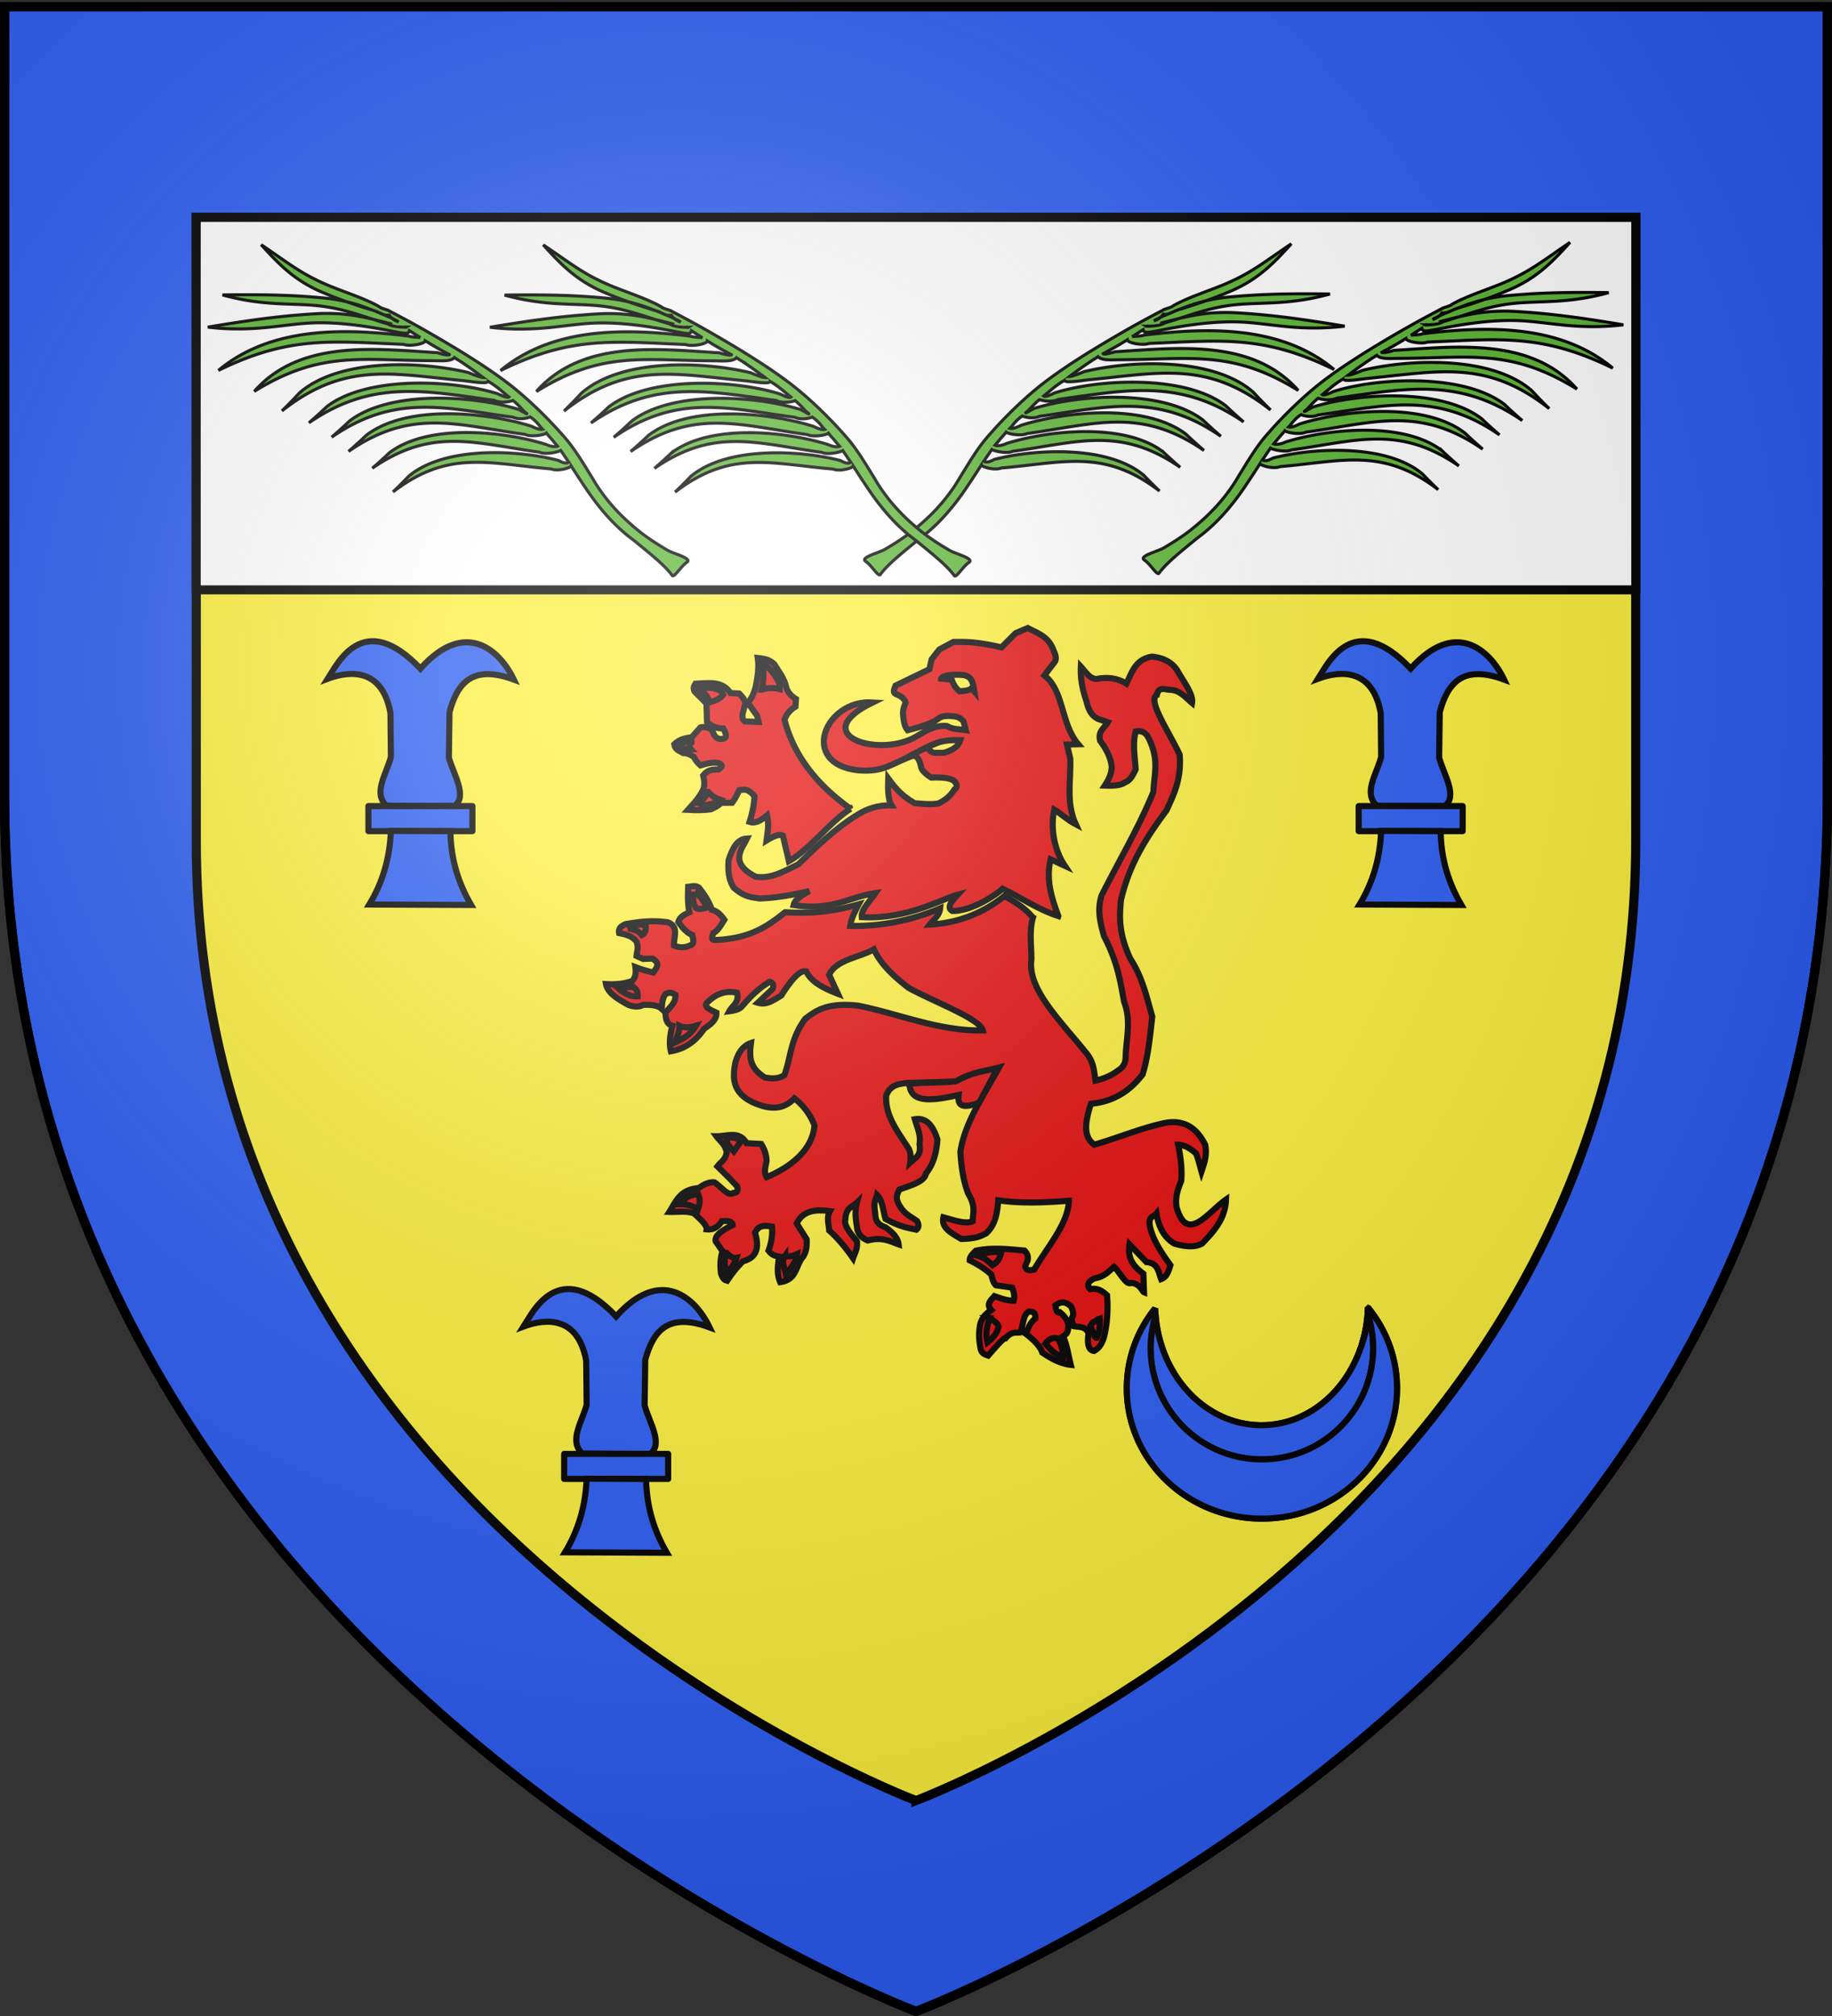 <svg xmlns="http://www.w3.org/2000/svg" xmlns:xlink="http://www.w3.org/1999/xlink" width="600" height="660" version="1.0"><rect width="100%" height="100%" fill="#333333" stroke="none"/><defs><linearGradient id="a"><stop offset="0" style="stop-color:white;stop-opacity:.314"/><stop offset=".19" style="stop-color:white;stop-opacity:.251"/><stop offset=".6" style="stop-color:#6b6b6b;stop-opacity:.125"/><stop offset="1" style="stop-color:black;stop-opacity:.125"/></linearGradient><linearGradient id="d"><stop offset="0" style="stop-color:#fff;stop-opacity:.314"/><stop offset=".19" style="stop-color:#fff;stop-opacity:.251"/><stop offset=".6" style="stop-color:#6b6b6b;stop-opacity:.125"/><stop offset="1" style="stop-color:#000;stop-opacity:.125"/></linearGradient><linearGradient id="b"><stop offset="0" style="stop-color:#000;stop-opacity:1"/><stop offset="1" style="stop-color:#000;stop-opacity:0"/></linearGradient><linearGradient id="c"><stop offset="0" style="stop-color:#000;stop-opacity:1"/><stop offset="1" style="stop-color:#000;stop-opacity:0"/></linearGradient><radialGradient xlink:href="#a" id="e" cx="221.445" cy="226.331" r="300" fx="221.445" fy="226.331" gradientTransform="matrix(1.353 0 0 1.349 -77.63 -85.747)" gradientUnits="userSpaceOnUse"/></defs><g style="display:inline"><path d="M300 658.5s298.5-112.32 298.5-397.772V2.176H1.5v258.552C1.5 546.18 300 658.5 300 658.5z" style="fill:#2b5df2;fill-opacity:1;fill-rule:evenodd;stroke:#000;stroke-width:3;stroke-linecap:butt;stroke-linejoin:miter;stroke-miterlimit:4;stroke-opacity:1;stroke-dasharray:none"/><path d="M300 589.48s235.718-88.697 235.718-314.111V71.197H64.282V275.37C64.282 500.783 300 589.479 300 589.479z" style="fill:#fcef3c;fill-opacity:1;fill-rule:evenodd;stroke:#000;stroke-width:3;stroke-linecap:butt;stroke-linejoin:miter;stroke-miterlimit:4;stroke-opacity:1;stroke-dasharray:none"/><path d="M64.259 71.165v121.947H535.74V71.165H64.26z" style="fill:#fff;fill-opacity:1;fill-rule:evenodd;stroke:#000;stroke-width:2.955;stroke-linecap:butt;stroke-linejoin:miter;stroke-miterlimit:4;stroke-opacity:1;stroke-dasharray:none"/><g style="fill:#2b5df2;stroke:#000;stroke-width:4.653;stroke-miterlimit:4;stroke-dasharray:none;display:inline"><path d="m143.419 207.511 51.692.335c10.301-7.421-.516-23.785-4.167-36.93l.475-34.646c5.9-21.877 17.349-36.507 49.007-24.751-11.087-23.164-37.45-46.09-71.16-8.362-43.811-46.23-63.805-2.706-70.49 7.693 10.422-3.91 40.703-12.505 47.664 26.088l.336 33.447c-3.353 12.9-13.881 27.48-3.357 37.126z" style="fill:#2b5df2;fill-opacity:1;fill-rule:evenodd;stroke:#000;stroke-width:4.653;stroke-linecap:butt;stroke-linejoin:miter;stroke-miterlimit:4;stroke-opacity:1;stroke-dasharray:none;stroke-dashoffset:0;marker:none;visibility:visible;display:inline;overflow:visible" transform="matrix(.43 0 0 .43 64.906 174.535)"/><path d="M129.657 207.824h79.217v19.065h-79.217z" style="fill:#2b5df2;fill-opacity:1;stroke:#000;stroke-width:4.653;stroke-linecap:butt;stroke-linejoin:round;stroke-miterlimit:4;stroke-opacity:1;stroke-dasharray:none" transform="matrix(.43 0 0 .43 64.906 174.535)"/><path d="m146.776 226.715 45.314.196c.328 22.17 6.518 40.25 15.777 56.19l-77.539-.334c9.822-16.247 15.575-34.454 16.448-56.052z" style="fill:#2b5df2;fill-opacity:1;fill-rule:evenodd;stroke:#000;stroke-width:4.653;stroke-linecap:butt;stroke-linejoin:miter;stroke-miterlimit:4;stroke-opacity:1;stroke-dasharray:none;stroke-dashoffset:0;marker:none;visibility:visible;display:inline;overflow:visible" transform="matrix(.43 0 0 .43 64.906 174.535)"/></g><g style="fill:#2b5df2;stroke:#000;stroke-width:4.653;stroke-miterlimit:4;stroke-dasharray:none;display:inline"><path d="m143.419 207.511 51.692.335c10.301-7.421-.516-23.785-4.167-36.93l.475-34.646c5.9-21.877 17.349-36.507 49.007-24.751-11.087-23.164-37.45-46.09-71.16-8.362-43.811-46.23-63.805-2.706-70.49 7.693 10.422-3.91 40.703-12.505 47.664 26.088l.336 33.447c-3.353 12.9-13.881 27.48-3.357 37.126z" style="fill:#2b5df2;fill-opacity:1;fill-rule:evenodd;stroke:#000;stroke-width:4.653;stroke-linecap:butt;stroke-linejoin:miter;stroke-miterlimit:4;stroke-opacity:1;stroke-dasharray:none;stroke-dashoffset:0;marker:none;visibility:visible;display:inline;overflow:visible" transform="matrix(.43 0 0 .43 389.227 174.535)"/><path d="M129.657 207.824h79.217v19.065h-79.217z" style="fill:#2b5df2;fill-opacity:1;stroke:#000;stroke-width:4.653;stroke-linecap:butt;stroke-linejoin:round;stroke-miterlimit:4;stroke-opacity:1;stroke-dasharray:none" transform="matrix(.43 0 0 .43 389.227 174.535)"/><path d="m146.776 226.715 45.314.196c.328 22.17 6.518 40.25 15.777 56.19l-77.539-.334c9.822-16.247 15.575-34.454 16.448-56.052z" style="fill:#2b5df2;fill-opacity:1;fill-rule:evenodd;stroke:#000;stroke-width:4.653;stroke-linecap:butt;stroke-linejoin:miter;stroke-miterlimit:4;stroke-opacity:1;stroke-dasharray:none;stroke-dashoffset:0;marker:none;visibility:visible;display:inline;overflow:visible" transform="matrix(.43 0 0 .43 389.227 174.535)"/></g><g style="fill:#2b5df2;stroke:#000;stroke-width:4.653;stroke-miterlimit:4;stroke-dasharray:none;display:inline"><path d="m143.419 207.511 51.692.335c10.301-7.421-.516-23.785-4.167-36.93l.475-34.646c5.9-21.877 17.349-36.507 49.007-24.751-11.087-23.164-37.45-46.09-71.16-8.362-43.811-46.23-63.805-2.706-70.49 7.693 10.422-3.91 40.703-12.505 47.664 26.088l.336 33.447c-3.353 12.9-13.881 27.48-3.357 37.126z" style="fill:#2b5df2;fill-opacity:1;fill-rule:evenodd;stroke:#000;stroke-width:4.653;stroke-linecap:butt;stroke-linejoin:miter;stroke-miterlimit:4;stroke-opacity:1;stroke-dasharray:none;stroke-dashoffset:0;marker:none;visibility:visible;display:inline;overflow:visible" transform="matrix(.43 0 0 .43 129.017 386.614)"/><path d="M129.657 207.824h79.217v19.065h-79.217z" style="fill:#2b5df2;fill-opacity:1;stroke:#000;stroke-width:4.653;stroke-linecap:butt;stroke-linejoin:round;stroke-miterlimit:4;stroke-opacity:1;stroke-dasharray:none" transform="matrix(.43 0 0 .43 129.017 386.614)"/><path d="m146.776 226.715 45.314.196c.328 22.17 6.518 40.25 15.777 56.19l-77.539-.334c9.822-16.247 15.575-34.454 16.448-56.052z" style="fill:#2b5df2;fill-opacity:1;fill-rule:evenodd;stroke:#000;stroke-width:4.653;stroke-linecap:butt;stroke-linejoin:miter;stroke-miterlimit:4;stroke-opacity:1;stroke-dasharray:none;stroke-dashoffset:0;marker:none;visibility:visible;display:inline;overflow:visible" transform="matrix(.43 0 0 .43 129.017 386.614)"/></g><path d="M346.616 299.904c-2.16-5.838-4.135-11.816-2.525-18.596l4.65 2.146c-3.489-5.239-4.752-12.237-3.472-18.43 1.426.774 4.292 3.404 7.047 4.841-3.267-7.152-1.54-14.304-1.788-21.456l-1.073-4.649 3.681-.104c-5.793-6.81-4.609-17.548-11.085-22.53l3.47-4.543c.759-1.43-.218-2.861-.714-4.292-1.751-4.127-5.217-5.077-8.225-6.69l-3.934 1.684-4.649 4.649c-8.394-1.946-11.916-1.804-15.734-1.788l-4.649 2.503-2.503 3.218-.715 3.219-11.086 5.364c-.415 1.132-1.164 2.374.358 2.86 1.238.558 2.43 1.177 2.965 2.67-.68 1.494-1.089 2.988-.82 4.483.179 1.61.339 3.226 1.446 4.605 12.679-3.195 8.466-4.537 13.305-4.695 2.766.115 3.773.351 5.007 1.788l.73 2.846c-2.061-.316-4.122-.1-6.184-1.326-3.832-.33-6.755 1.454-9.655 3.219-12.115 7.582-36.776-.173-14.646-10.944-15.615-1.057-24.273 20.118-4.704 22.232 8.83.655 10.518-2.221 18.105-4.867 2.221.56 2.286 3.747 2.675 4.448.474.855 1.865 2.066 3.07 2.78 4.06-.16 7.294.219 8.016 1.727.697 1.123.28 1.69-.357 2.146-1.245 2.05-3.025 3.566-5.281 4.605-2.608.453-5.216.103-7.824-.083-4.62-2.7-6.642-5.399-8.626-8.098-.13 3.13-.085 6.97 1.094 8.792-4.116-.076-7.917.955-11.36 3.24-6.751 4.072-13.406 10.455-19.206 16.114-4.459 2.102-8.78 4.825-13.88 4.038-9.108-4.56-4.324-9.46-2.862-12.516-3.345.184-4.718 3.164-6.057 7.026-.216 3.268-.15 6.089 1.64 9.023 3.723 3.332 6.188 3.147 8.582 3.597 5.783-.262 11.108-1.21 16.219-2.481-3.647 2.088-4.83 3.203-5.155 4.627 12.852 1.997 17.885-2.613 26.82-3.934-1.861 2.682-4.797 5.516-4.5 7.89 15.039.819 26.665-6.17 31.447-7.384-1.966 2.13-3.786 4.224-1.788 5.364 6.514.137 14.734-5.626 16.493-7.278 5.446 2.533 11.144 6.62 18.237 8.94z" style="fill:#e20909;fill-opacity:1;fill-rule:evenodd;stroke:#000;stroke-width:2;stroke-linecap:butt;stroke-linejoin:miter;stroke-miterlimit:4;stroke-opacity:1;stroke-dasharray:none"/><path d="M314.515 242.345c-3.14-.107-6.46-.127-10.996 2.325.806.74 1.661 1.907 2.682 1.788h2.95c3.346-.982 4.874-2.417 5.364-4.113z" style="fill:#fcef3c;fill-opacity:1;fill-rule:evenodd;stroke:#000;stroke-width:2;stroke-linecap:butt;stroke-linejoin:miter;stroke-miterlimit:4;stroke-opacity:1;stroke-dasharray:none"/><path d="M278.576 264.785c-11.086-7.892-18.65-17.44-21.635-29.145.597-1.791 1.788-3.215 3.577-4.291l.178-2.503c-1.464-.92-2.701-2.067-3.218-3.934-.61-2.854-2.436-5.1-3.934-7.51-1.973-1.84-3.858-1.762-5.364-1.966.432 2.92-.034 5.84-.536 8.761-.54 2.44-1.428 4.414-2.682 5.9l3.04 4.292.446 1.966-4.47-.178c-.936-.608-.777-1.49-.804-2.325l.894-3.397c-.006-1.457-1.041-2.4-1.967-3.397l-2.86-.179c-2.814-4.183-7.266-3.177-11.444-3.04-.332.622-.924.983-.358 2.504l3.934 3.933.179 6.08c1.232 1.178 2.716 2.147 5.364 2.145 1.628 2.905.68 3.577-1.252 3.397-1.821-.33-1.938-2.025-2.682-3.218-1.911-.755-2.844-.726-3.576-.537l-2.86 3.219c-2.499.304-4.177.828-5.722 2.324.279 1.834 1.784 2.135 2.95 2.861 1.31-.026 2.412.572 3.487 1.252.443 1.03 1.237 1.973 2.145 2.771 2.103-.66 4.093-1.093 5.722-.805 1.535.489 1.74 1.181.179 2.146-3.214-.117-4.122.92-5.007 1.967.477 1.907.477 3.457 0 4.649-1.669 3.244-3.337 4.713-5.006 6.615 2.604.143 5.142.153 7.51-.179 1.198-.581 2.427-1.104 3.397-2.145h3.576c.774-1.058 1.55-2.342 2.324-4.113 1.413-.174 2.679-.829 5.006 1.967-.145 2.932-.75 5.71-1.609 8.404 2.21.648 3.98-.69 5.722-2.146.71 3.264.17 5.385-.179 8.225 2.622-1.61 4.41-2.146 5.364-1.61l1.967 8.405c7.082-4.058 13.127-12.64 20.204-17.165z" style="fill:#e20909;fill-opacity:1;fill-rule:evenodd;stroke:#000;stroke-width:2;stroke-linecap:butt;stroke-linejoin:miter;stroke-miterlimit:4;stroke-opacity:1;stroke-dasharray:none"/><path d="M249.432 225.806a9.972 9.972 0 0 1 5.9-.179v-1.698c-1.343-2.947-3.156-5.19-5.453-6.705.175 2.942.312 5.874-.447 8.582zM236.826 227.415c-1.302 1.623-2.846 2.04-4.38 2.504-.62-1.702-1.734-3.157-3.308-4.381 1.354-.308 2.737-.573 4.56-.179 1.146.374 2.43.337 3.128 2.056zM226.456 242.792c-.556.934-.808 1.807-.179 2.503-1.162.034-2.324.188-3.486-1.162.631-1.184 2.093-1.331 3.665-1.34zM231.91 259.242a8.7 8.7 0 0 0 3.754 2.503c-1.093.744-2.163 1.556-3.486 1.61-1.052.411-2.288.087-3.576-.448 1.715-.915 2.525-2.283 3.307-3.665zM338.309 300.42c-2.542-3.082-5.872-5.178-9.356-7.08-7.227 5.857-15.833 8.918-24.47 9.34 1.181-1.517 3.165-2.856 3.423-5.295-8.656 3.617-18.414 5.935-29.452 5.742.312-2.36 1.537-4.72 2.782-7.08-6.178 1.674-12.548 3.264-24.096 2.603-5.572 4.36-11.173 8.7-23.263 9.103-1.07-.266-.556-1.324-.253-2.276 1.527-.803 2.53-2.654 3.599-4.373-1.044-1.42-2.14-2.787-4.12-3.272-.749-2.414-2.256-4.829-4.194-7.243-1.294-.803-2.23-.396-3.525-.268-.07 2.776-.218 5.552.401 8.329-1.697.834-3.092 1.409-3.614 3.182 1.19 1.678 2.426 3.322 4.551 4.299.25 1.17.712 2.425-.178 3.139-1.939 1-3.878 1.158-5.816.253-.13-2.72 1.783-6.163-2.023-7.586-4.654-.645-8.97-.274-13.149.506-.917.02-1.57.571-2.258 1.049-.575.662-.66 1.323-.523 1.985 2.125.445 4.241.907 5.667 2.75.773 1.97.188 2.995.028 4.731l2.178.989 3-.126c2.746 1.517 1.453 3.035.252 4.552-2.53-.59-4.225-1.18-5.815-1.77.35 2.342-.177 3.632-1.012 4.551-2.866 1.003-5.731 1.197-8.597 1.012.581 3.052 3.96 4.938 7.333 6.827 2.13.794 3.625.633 4.804 0 2.807-.138 4.93.212 6.069 1.264.236-1.601.14-3.203 1.264-4.804 1.378-.761 2.383-.405 3.287.253.142 2.645-1.879 4.055-3.287 5.816.075 1.946.325 3.76 2.276 4.298-.796 2.99-1.136 5.83-.506 8.345 4.771-.788 8.246-3.45 10.873-7.333 1.96-1.431 4.156-2.73 4.046-5.31-1.894-.867-3.937-1.706-3.287-3.035 3.108-3.25 6.441-4.273 10.025-3.481.882 3.172-1.498 4.17-2.529 6.069 1.785-.22 3.3-.644 4.136-1.576 2.736-3.195 5.655-6.083 9.103-8.092 1.017.306 1.424 1.017 1.011 2.276l-4.878 4.595c2.956.903 5.15-.926 7.644-2.335 3.372-5.352 6.252-8.533 8.197-7.928 1.592 3.448 5.706 5.538 10.367 7.333l-2.871-6.217c2.284-4.952 9.745-5.59 14.666-8.344 2.212 4.933 6.571 8.89 11.379 12.643 8.616 4.694 23.267 10.059 24.275 13.907-14.21.288-27.152-5.34-40.711-8.091-11.033-1.28-14.69 2.3-17.448 4.298-4.859 6.584-4.59 12.313-6.827 18.46-2.107 1.282-4.214 1.122-6.322.758-5.352-3.206-5.139-7.142-4.61-11.29-3.517 1.132-5.762 5.453-5.563 11.38.32 3.992 2.718 6.386 6.128 8.002 4.945 2.238 9.657 2.895 13.654-1.265 3.022 2.357 5.221 5.302 6.575 8.85-.83 10.479-12.574 15.638-15.678 16.942-1.053-1.77-.28-3.54 0-5.31-.066-2.116-.753-3.922-1.77-5.563l-4.804-.253c-2.38-4.208-6.392-2.21-9.862-2.275 1.208 1.658 3.007 2.814 3.361 5.325-.43 2.487-1.97 3.123-3.034 4.551 3.506 3.399 5.31 5.266 6.442 6.529.596 2.265-.615 2-1.385 2.217-1.555 1.16-4.045-2.356-6.068-3.54-1.696-.129-3.392.602-5.088 1.903-6.25.407-7.478 4.443-9.652 7.795 2.939.092 5.9-.44 8.165.55 2.15 1.96 4.23 3.9 4.046 5.161 2.157.223 3.78-.754 4.983-2.677 2.702-.27 3.445.35 3.54 1.265-3.374 1.675-5.971 3.398-5.563 5.31l2.276 3.287c-.874 2.444-.814 4.889-.506 7.333.84 2.252 1.41 2.074 2.023 2.276 2.738-4.036 3.653-4.73 5.057-6.322 4.735-1.165 5.499-4.621 4.046-9.356 1.227-2.712 3.408-2.327 5.563-2.023.206 2.618-.158 5.236-1.144 7.854 1.182 1.534 1.806 1.602 3.463 1.947-.414 2.967-.848 5.656.373 8.39 5.218-.708 5.055-5.002 7.08-7.839 1.552-1.643 1.694-4.306 1.576-6.188l-3.256-5.175c1.885-4.025 5.9-4.773 10.873-4.046-1.199 2.107-.346 4.215-.253 6.322 2.738 2.406 5.339 5.505 7.839 9.103.58-1.736 1.561-3.17 1.264-5.563-2.241-2.686-4.356-5.33-3.793-7.08.17-4.042 2.317-4.132 3.793-5.563-.72 2.613-.46 5.225 0 7.838.115 2.11 1.28 3.635 3.54 4.552 4.72-1.263 7.208.262 10.115 1.264-.245-2.118-1.914-3.92-4.299-5.563-4.006-1.409-3.076-3.743-3.54-5.816-.317-2.931.436-3.364.758-4.804 1.89 1.844 1.954 5.147 2.782 7.839 4.849 2.657 7.325 2.941 10.114 3.54.834-.678.85-1.628.253-2.782-1.925-1.423-4.073-2.292-5.563-4.804-1.88-2.834-.894-4.105-.253-5.563 4.04-1.43 8.31-2.642 8.672-5.22 2.539-3.125 3.488-7.004 3.793-11.127-1.377-4.306-3.423-7.335-7.407-6.663.76 2.697 2.08 5.394 1.517 8.091.706 3.913-1.496 4.626-3.034 6.069.212-1.612.228-3.176-.506-4.552-3.587-5.562-7.858-10.972-7.333-17.447 1.42-3.54 4.266-3.756 7.08-4.046l15.915-.447c4.992-2.942 9.356-3.372 13.907-4.551-5.001 9.068-11.198 17.988-12.627 27.503.28 5.226 1.056 9.858 2.528 13.654 2.665 4.474 1.482 6.383 1.517 9.103-2.35 1.113-6.131-.35-9.608-1.264-.818 3.495 2.726 5.194 5.815 7.08 5.128-.104 6.412-.976 8.092-1.77 3.12-2.738 3.745-6.724 4.046-10.873 7.839 1.11 15.32.7 23.158.148-.291 7.502-6.98 15.003-11.378 22.505-1.553.382-2.797.351-2.93-1.16l.759-1.77c.33-1.362-.153-2.4-1.012-3.287-5.182-.415-10.277-1.133-15.915.046-1.104 1.056-2.092 2.111-2.023 3.167 3.146 1.542 5.346 3.084 7.065 4.626.341 1.426.708 2.815 1.517 3.54l5.31.758c.584 1.433.873 2.866.506 4.299-2.27-.017-4.28-.812-6.322-1.517-1.17 1.389-2.812 2.705-1.011 4.551-2.364 1.581-3.056 2.953-3.54 4.299-.706 3.12-.477 5.68 0 8.092.226 1.768 1.37 2.158 2.529 2.528 2.829-3.274 5.34-6.072 5.815-5.816 1.965-2.224 3.276-1.506 4.805-1.77.803-2.473.91-6.062 2.781-6.827.993.122 2.173-.131 2.023 2.276-2.053 1.686-2.32 3.371-3.034 5.057 2.76 2.133 4.692 4.174 5.31 6.069 3.484 2.444 6.587 3.746 9.356 4.046-.815-3.11-1.079-6.035-2.529-9.356 1.99-1.09 1.56-2.481 1.77-3.793-.374-1.19-.776-2.39-2.781-4.046-1.154.376-1.283-1.043-1.517-2.276 2.465-1.787 3.753-.748 5.057.253.658 1.147.813 2.125.758 3.034-.822 1.18-.329 2.36.253 3.54 1.748.32 3.726-.05 4.805 2.276-.492 3.345-.118 5.565 1.77 5.816 1.588-.779 2.652-2.343 3.287-4.551 1.077-4.305 1.364-8.874 1.011-13.655-1.494-1.394-3.126-2.513-5.563-2.023-1.227-1.428-.591-2.589 1.518-3.54 3.307-.579 4.587-2.316 6.321-3.793 1.602 1.35 3.918 6.152 5.52 5.297 3.033.126 3.65 2.772 4.298 3.035l-.21-6.056c-2.974-2.201-5.348-4.815-4.55-9.609l5.562 5.816c3.838.306 3.884 3.238 4.805 5.563 1.754-.625 2.453-2.518 3.034-4.552-2.786-3.876-5.43-7.792-6.574-12.137-.98-3.991 1.055-3.627 2.023-4.804.714 4.756 2.717 7.966 5.815 9.861 3.439 1.01 6.614 1.363 9.103 0 3.95-4.052 7.636-8.253 7.84-14.413-5.887 4.106-12.733 14.58-16.184 2.529-.537-3.164.411-5.903 1.517-8.598.327-3.828-.15-7.818-1.011-11.884 2.238.028 4.046 1.347 5.815 2.781.797 1.811 1.247 3.97 1.83 5.995.904-2.71 1.917-5.373 1.205-8.776-2.784-5.614-7.044-8.375-13.402-7.08-8.104 1.777-14.69 4.685-22.906 7.065-3.878-2.74-2.855-7.84-1.116-13.387 7.95-.766 13.029-4.57 16.942-9.609 1.757-5.666 2.363-11.853 3.167-18.949-1.853-6.327-3.106-12.653-7.213-18.98-3.943-8.566-3.518-13.913-3.034-19.217 2.885-12.313 8.75-21.008 14.919-29.332 2.388-5.187 4.92-10.241 4.298-18.206-3.14-6.916-10.725-17.878-7.496-19.486.602-2.835 2.469-1.88 4.21-1.755 3.312.043 5.135 2.47 7.332 4.299.477-2.878-2.653-6.752-4.909-10.769-1.858-2.736-4.714-4.048-8.24-4.403-5.461.94-6.514 5.186-8.344 8.85-2.556-1.55-5.642-2.344-9.862-1.517-2.213-.118-3.51-2.374-5.057-4.046-.186 3.838.528 7.526 1.77 11.126.613 2.432 1.33 4.806 4.046 6.069l3.034 1.011c-1.092 1.857-3.368 2.925-2.528 6.069 1.962 2.666 3.49 5.457 3.793 8.597-.151 2.63-1.19 4.374-2.276 6.069 2.525.08 4.986.08 6.574-1.011 1.989-.786 2.701-2.593 3.54-4.3-.25-4.13-1.07-8.26 0-12.39 2.236-.446 3.488.584 4.299 2.276 3.573 7.26 1.663 11.939 1.517 17.448-4.557 11.294-11.282 22.589-16.942 33.883-1.604 4.777-.43 9.091.759 13.402 4.438 8.448 5.363 14.89 6.574 21.493 2.403 6.171.684 11.998.506 17.954.034 2.143-.894 3.6-2.529 4.551-2.076 1.586-4.54 2.655-7.333 3.287-.504-3.118-.514-6.237-3.287-9.356-8.233-10.277-19.145-20.741-17.7-30.343-.016-4.613-.773-9.473.506-13.655z" style="fill:#e20909;fill-opacity:1;fill-rule:evenodd;stroke:#000;stroke-width:2;stroke-linecap:butt;stroke-linejoin:miter;stroke-miterlimit:4;stroke-opacity:1;stroke-dasharray:none"/><path d="M227.429 292.075c-.619 1.728-.56 3.456.505 5.184 1.44.736 2.407.057 3.54-.126-.844-1.938-1.87-3.786-4.045-5.058zM205.682 303.96c1.94-1.044 3.878-1.837 5.816-.885.043 1.243.016 2.452-1.264 3.034-1.302-1.577-2.919-1.895-4.552-2.15zM202.395 323.43c1.776 1.55 3.674 2.895 6.448 2.782.011-1.054.109-2.108-1.517-3.161l-4.93.38zM222.498 335.82c.052 2.07-.828 3.674-1.39 5.437 2.663-1.165 5.163-2.604 6.826-5.437-1.812.523-3.624.813-5.436 0zM238.049 372.612c-.379 1.66 1.025 2.964 2.276 4.298l2.275-3.16c-1.023-1.203-2.517-1.62-4.551-1.138zM228.693 390.944c-2.382.146-4.487 1.12-6.195 3.287 2.49-.032 4.589.456 6.068 1.77.513-1.568.938-3.158.127-5.057zM237.922 410.162c-.942 2.233-.491 4.467-.126 6.7 1.337-1.387 2.73-2.69 3.414-5.057-1.096.224-2.192-.524-3.288-1.643zM257.14 411.047c.686.452 1.886.39 3.92-.506-.36 2.623-1.986 4.613-3.667 6.575-.363-2.023-1.728-4.046-.253-6.07zM327.941 410.035c-3.041-.52-5.459.209-7.838 1.012 3.096 1.053 3.742 2.107 4.93 3.16 2.076-1.169 2.475-2.674 2.908-4.172zM324.148 431.529c-1.05 2.814-1.393 5.487-.758 7.965 1.784-1.447 3.224-3.066 3.666-5.184-.166-.927-1.404-1.854-2.908-2.781zM342.354 439.873c1.108-1.525 2.518-2.141 4.3-1.644.884 2.15 1.63 4.253 1.516 6.07-2.358-.637-4.122-2.46-5.816-4.426zM357.147 434.057l.793-1.128c.45.002 1.415-1.023 2.241-1.274.134 2.421-.134 4.574-1.011 6.322-.675.243-1.349-2.319-2.023-3.92z" style="fill:#e20909;fill-opacity:1;fill-rule:evenodd;stroke:#000;stroke-width:2;stroke-linecap:butt;stroke-linejoin:miter;stroke-miterlimit:4;stroke-opacity:1;stroke-dasharray:none"/><path d="M308.218 222.159c.874-1.727 8.029-1.267 7.965-1.012 2.108.691 2.267 2.162 2.655 3.54l.253 1.644-.885-1.011c-.759.716-1.796.735-2.781.885l-1.138.126c-1.396-1.014-2.083-2.434-2.655-3.92-1.497.006-2.355-.148-3.414-.252z" style="fill:#fcef3c;fill-opacity:1;fill-rule:evenodd;stroke:#000;stroke-width:2;stroke-linecap:butt;stroke-linejoin:miter;stroke-miterlimit:4;stroke-opacity:1;stroke-dasharray:none"/><path d="M297.887 354.81c.085 7.048 9.069 5.196 16.092 3.666-.52 3.616 1.325 4.55 6.705 2.503l6.08-11.354c-4.094 1.087-7.82 1.087-13.68 4.381-5.064.581-9.902.246-15.197.805z" style="fill:#e20909;fill-opacity:1;fill-rule:evenodd;stroke:#000;stroke-width:2;stroke-linecap:butt;stroke-linejoin:miter;stroke-miterlimit:4;stroke-opacity:1;stroke-dasharray:none"/><path d="M296.125 248.506c3.593-1.957 7.187-3.913 10.884-5.305" style="fill:none;stroke:#000;stroke-width:2;stroke-linecap:butt;stroke-linejoin:miter;stroke-opacity:1"/><g style="fill:#fcef3c;fill-opacity:1;stroke-width:3.322;stroke-miterlimit:4;stroke-dasharray:none;opacity:1"><path d="M149.519 52.07c.233-.62.502-1.214.719-1.844.238-.691.407-1.422.625-2.125a71.186 71.186 0 0 1-1.344 3.97z" style="opacity:.9;fill:#fcef3c;fill-opacity:1;fill-rule:evenodd;stroke:#000;stroke-width:3.322;stroke-linejoin:bevel;stroke-miterlimit:4;stroke-opacity:1;stroke-dasharray:none" transform="matrix(.602 0 0 .602 355.324 410.76)"/><path d="M38.456 32.976c-.83 2.7-1.522 5.468-1.968 8.313a60.956 60.956 0 0 0-.75 9.469c0 2.089.105 4.152.312 6.187.207 2.035.503 4.03.906 6 .404 1.97.91 3.917 1.5 5.813a60.056 60.056 0 0 0 2.032 5.562 60.18 60.18 0 0 0 2.562 5.281 60.678 60.678 0 0 0 3.031 5 60.883 60.883 0 0 0 3.5 4.657 61.104 61.104 0 0 0 3.907 4.312 61.104 61.104 0 0 0 4.312 3.906 60.884 60.884 0 0 0 4.656 3.5 60.678 60.678 0 0 0 5 3.032 60.18 60.18 0 0 0 5.282 2.562 60.056 60.056 0 0 0 5.562 2.031 60.317 60.317 0 0 0 5.813 1.5c1.97.404 3.965.7 6 .907 2.035.207 4.098.312 6.187.312 2.09 0 4.153-.105 6.188-.312a60.153 60.153 0 0 0 6-.907c1.97-.403 3.917-.91 5.812-1.5a60.041 60.041 0 0 0 5.563-2.03 60.165 60.165 0 0 0 5.28-2.563 60.664 60.664 0 0 0 5-3.032 60.876 60.876 0 0 0 4.657-3.5 61.1 61.1 0 0 0 4.313-3.906 60.512 60.512 0 0 0 7.375-8.969 60.7 60.7 0 0 0 3.03-5 60.207 60.207 0 0 0 2.563-5.28 60.097 60.097 0 0 0 2.032-5.563 60.363 60.363 0 0 0 1.5-5.813c.403-1.97.7-3.965.906-6 .207-2.035.312-4.098.312-6.187 0-3.227-.265-6.38-.75-9.47a60.033 60.033 0 0 0-2.125-9.03 73.034 73.034 0 0 1-2 12.188c-.258 1.02-.606 2-.906 3-.063.218-.122.437-.187.655-.218.703-.387 1.434-.625 2.125-.217.63-.486 1.224-.72 1.844a69.925 69.925 0 0 1-1.437 3.563c-.018.043-.044.082-.062.125-9.411 21.863-29.11 36.968-51.969 36.968-30.171 0-54.898-26.268-57.594-59.75z" style="opacity:.9;fill:#fcef3c;fill-opacity:1;fill-rule:evenodd;stroke:#000;stroke-width:3.322;stroke-linejoin:bevel;stroke-miterlimit:4;stroke-opacity:1;stroke-dasharray:none" transform="matrix(.602 0 0 .602 355.324 410.76)"/><path d="M153.925 28.664a73.614 73.614 0 0 1-2.875 18.781c.3-.999.648-1.98.906-3a73.034 73.034 0 0 0 2-12.187 60.033 60.033 0 0 1 2.125 9.03c.485 3.09.75 6.243.75 9.47 0 2.089-.105 4.152-.312 6.187a60.22 60.22 0 0 1-.906 6 60.363 60.363 0 0 1-1.5 5.813 60.097 60.097 0 0 1-2.032 5.562 60.207 60.207 0 0 1-2.562 5.281 60.7 60.7 0 0 1-3.031 5 60.512 60.512 0 0 1-7.375 8.97 61.1 61.1 0 0 1-4.313 3.905 60.876 60.876 0 0 1-4.656 3.5 60.664 60.664 0 0 1-5 3.032 60.165 60.165 0 0 1-5.281 2.562 60.041 60.041 0 0 1-5.563 2.031 60.303 60.303 0 0 1-5.812 1.5c-1.97.404-3.966.7-6 .907a61.142 61.142 0 0 1-6.188.312c-2.09 0-4.152-.105-6.187-.312a60.162 60.162 0 0 1-6-.907 60.317 60.317 0 0 1-5.813-1.5 60.056 60.056 0 0 1-5.562-2.03 60.18 60.18 0 0 1-5.282-2.563 60.678 60.678 0 0 1-5-3.032 60.884 60.884 0 0 1-4.656-3.5 61.104 61.104 0 0 1-4.312-3.906 61.104 61.104 0 0 1-3.907-4.312 60.883 60.883 0 0 1-3.5-4.657 60.678 60.678 0 0 1-3.03-5 60.18 60.18 0 0 1-2.563-5.28 60.056 60.056 0 0 1-2.032-5.563 60.317 60.317 0 0 1-1.5-5.813c-.403-1.97-.699-3.965-.906-6a61.145 61.145 0 0 1-.312-6.187c0-3.227.265-6.38.75-9.47.446-2.844 1.138-5.612 1.968-8.312-.1-1.246-.243-2.484-.28-3.75-9.662 12.001-15.407 27.08-15.407 43.438 0 39.138 32.944 70.875 73.531 70.875 40.588 0 73.5-31.737 73.5-70.875 0-16.618-5.934-31.908-15.875-44z" style="opacity:.9;fill:#fcef3c;fill-opacity:1;fill-rule:evenodd;stroke:#000;stroke-width:3.322;stroke-linejoin:bevel;stroke-miterlimit:4;stroke-opacity:1;stroke-dasharray:none" transform="matrix(.602 0 0 .602 355.324 410.76)"/></g><path d="M378.475 430.612c-.5 1.625-.916 3.291-1.185 5.004a36.698 36.698 0 0 0-.452 5.7c0 1.258.064 2.5.188 3.725.125 1.225.303 2.426.546 3.612.243 1.187.548 2.358.903 3.5a36.154 36.154 0 0 0 1.223 3.348 36.23 36.23 0 0 0 1.543 3.18 36.532 36.532 0 0 0 1.824 3.01c.656.97 1.364 1.902 2.108 2.803.743.9 1.526 1.771 2.351 2.596a36.787 36.787 0 0 0 2.596 2.352c.9.743 1.834 1.451 2.804 2.107a36.53 36.53 0 0 0 3.01 1.825 36.23 36.23 0 0 0 3.18 1.542c1.09.462 2.206.868 3.348 1.223 1.141.356 2.313.66 3.499.903s2.387.421 3.612.546a36.81 36.81 0 0 0 7.45 0 36.213 36.213 0 0 0 3.612-.546 36.303 36.303 0 0 0 3.5-.903 36.143 36.143 0 0 0 3.348-1.223 36.222 36.222 0 0 0 3.18-1.542 36.524 36.524 0 0 0 3.01-1.825 36.649 36.649 0 0 0 2.803-2.107c.9-.743 1.772-1.527 2.596-2.352a36.789 36.789 0 0 0 4.44-5.4 36.54 36.54 0 0 0 1.825-3.01 36.243 36.243 0 0 0 1.542-3.179c.461-1.09.868-2.207 1.223-3.348.355-1.142.66-2.313.903-3.5.243-1.186.422-2.387.546-3.612a36.85 36.85 0 0 0 .188-3.725c0-1.942-.16-3.84-.451-5.7a36.142 36.142 0 0 0-1.28-5.437 43.963 43.963 0 0 1-1.204 7.337c-.155.614-.365 1.205-.545 1.806-.038.132-.074.264-.113.395-.132.423-.233.863-.377 1.28-.13.378-.292.736-.432 1.11a42.1 42.1 0 0 1-.866 2.144c-.01.026-.026.05-.037.075-5.666 13.162-17.525 22.256-31.286 22.256-18.164 0-33.05-15.814-34.673-35.97z" style="opacity:1;fill:#2b5df2;fill-opacity:1;fill-rule:evenodd;stroke:#000;stroke-width:2;stroke-linejoin:bevel;stroke-miterlimit:4;stroke-opacity:1;stroke-dasharray:none"/><path d="M447.99 428.015a44.32 44.32 0 0 1-1.731 11.307c.18-.601.39-1.192.545-1.806a43.963 43.963 0 0 0 1.204-7.337 36.142 36.142 0 0 1 1.28 5.437c.291 1.86.451 3.758.451 5.7 0 1.258-.064 2.5-.188 3.725a36.254 36.254 0 0 1-.546 3.612 36.339 36.339 0 0 1-.903 3.5 36.177 36.177 0 0 1-1.223 3.348 36.243 36.243 0 0 1-1.542 3.18 36.54 36.54 0 0 1-1.825 3.01 36.429 36.429 0 0 1-4.44 5.4 36.784 36.784 0 0 1-2.596 2.35c-.9.744-1.834 1.452-2.803 2.108a36.524 36.524 0 0 1-3.01 1.825 36.222 36.222 0 0 1-3.18 1.542c-1.09.462-2.207.868-3.349 1.223-1.14.356-2.313.66-3.499.903a36.213 36.213 0 0 1-3.612.546 36.808 36.808 0 0 1-7.45 0 36.219 36.219 0 0 1-3.612-.546 36.312 36.312 0 0 1-3.5-.903 36.151 36.151 0 0 1-3.348-1.223 36.23 36.23 0 0 1-3.18-1.542 36.53 36.53 0 0 1-3.01-1.825 36.653 36.653 0 0 1-2.803-2.107 36.787 36.787 0 0 1-2.596-2.352 36.786 36.786 0 0 1-2.351-2.596 36.652 36.652 0 0 1-2.107-2.803 36.532 36.532 0 0 1-1.825-3.01 36.23 36.23 0 0 1-1.543-3.18 36.154 36.154 0 0 1-1.223-3.348 36.312 36.312 0 0 1-.903-3.5 36.219 36.219 0 0 1-.545-3.612 36.81 36.81 0 0 1-.189-3.725c0-1.942.16-3.84.452-5.7.269-1.713.685-3.38 1.185-5.004-.06-.75-.146-1.496-.17-2.258-5.816 7.225-9.274 16.303-9.274 26.15 0 23.562 19.833 42.668 44.267 42.668 24.434 0 44.248-19.106 44.248-42.668 0-10.004-3.572-19.209-9.557-26.489z" style="opacity:1;fill:#2b5df2;fill-opacity:1;fill-rule:evenodd;stroke:#000;stroke-width:2;stroke-linejoin:bevel;stroke-miterlimit:4;stroke-opacity:1;stroke-dasharray:none"/><path d="M380.037 105.82c8.226-2.123 14.866-4.014 25.147-3.4 10.281.614 19.836 1.79 35.21 4.367-14.61 1.737-24.088-.846-33.525-1.338-9.438-.492-19.663 1.27-25.482 2.407-5.82 1.137-6.708 1.352-6.994.074-1.223.754-2.333 1.505-3.575 2.273 1.104-.147 2.828-.091 3.815-.487 20.841-2.548 44.977-3.241 62.297 11.25-23.27-11.444-37.236-9.47-60.596-8.534-2.073.768-7.025-.138-7.137-1.176-2.735 1.701-5.393 3.201-7.907 4.52.055.414 2.935-.242 3.874-.618 20.174-1.188 44.946-4.468 60.022 12.668-21.742-13.491-35.344-10.093-58.48-10.057-2.175.003-5.9.382-7.069-1.017-.539.395-1.125.738-1.683 1.07a133.72 133.72 0 0 0-7.695 5.455c1.017-.039 3.734-1.159 4.739-1.596 15.383-3.728 42.227-4.842 55.381 6.637a159.51 159.51 0 0 0 5.745 5.9c-20.493-16.191-36.106-12.143-59.449-9.897-2.183.21-7.891 1.243-8.051.186-3.068 1.796-4.683 3.474-6.811 5.134.527.427 2.628-.524 3.575-1.012 14.637-4.611 42.712-6.017 56.04 4.187a151.6 151.6 0 0 0 5.869 5.312c-20.669-14.265-38.13-10.48-60.68-7.366-1.945.939-4.628.577-6.188.062-2.065 1.684-2.904 2.92-4.368 4.287 0 0 1.464-1.367-.14.01-.027.228 1.62-.833 2.663-1.37 14.637-4.612 42.065-6.443 55.392 3.761 1.939 1.84 3.861 3.595 5.87 5.312-20.67-14.265-36.864-9.649-59.412-6.534-1.946.939-4.913.282-5.577-.114-1.734 1.118-2.832 2.508-3.886 3.912 0 0 1.247-1.278-.212.133.885.272 2.601-.455 3.596-.968 14.637-4.611 40.77-7.291 54.097 2.913a151.6 151.6 0 0 0 5.869 5.312c-20.669-14.265-35.362-8.664-57.91-5.55-1.946.94-6.305.131-6.894-.465-.398.558-.808.996-1.213 1.435-.769.87-1.504 1.763-2.431 2.864.943.385 2.788-.06 3.79-.577 13.878-4.372 38.656-6.914 51.292 2.761a143.744 143.744 0 0 0 5.565 5.037c-19.597-13.525-33.485-8.186-54.865-5.233-1.845.89-6.086-.09-6.833-.59-.91 1.33-1.756 2.556-2.582 3.795 0 0 .826-1.239-.024.038 1.138.745 2.59-.199 3.455-.59 13.468-3.483 37.29-4.661 48.974 5.241a139.563 139.563 0 0 0 5.113 5.104c-18.183-13.941-31.23-9.28-51.817-7.536-1.804.76-5.378.01-6.583-.907a338.989 338.989 0 0 1-5.214 7.93c-4.352 6.342-9.243 11.964-15.297 16.376-5.052 4.156-10.087 8.099-12.493 11.433-.59 1.07-2.845-2.934-4.82-4.251-1.975-1.318 4.39-2.802 6.403-4.006 2.085-1.247 4.837-2.9 7.876-5.144 6.517-4.999 12.316-10.943 16.584-18.348 3.031-4.858 5.88-9.849 9.73-14.077 5.133-5.887 11.988-12.514 18.129-17.17 6.728-5.102 15.005-10.261 24.18-15.579a340.024 340.024 0 0 1 14.375-7.89c.623-.511 2.687-.791 3.448-1.484 4.513-2.608 11.362-4.772 16.435-6.876 9.124-3.785 13.355-7.449 22.238-13.413-5.642 6.195-10.71 11.613-19.933 15.537-4.784 2.035-10.366 4.077-17.378 6.147-2.287.882-2.737 1.59-4.667 1.376-.53.98-1.68 1.722-3.027 2.212.669-.512 1.547-.794 2.09-1.182 7.308-3.112 13.186-5.788 22.707-6.677 9.521-.89 18.44-1.162 32.874-.969-13.22 3.66-22.236 2.629-30.967 3.511-8.731.883-14.495 3.406-23.194 5.973-1.728 1.167-5.886 1.066-6.06 1.062.198.128.485-.072.782-.269M471.306 105.373c8.226-2.123 14.866-4.014 25.147-3.4 10.281.615 19.835 1.79 35.21 4.367-14.611 1.737-24.088-.846-33.526-1.338-9.437-.492-19.662 1.27-25.481 2.407-5.82 1.137-6.708 1.353-6.995.074-1.222.754-2.332 1.506-3.574 2.273 1.104-.147 2.828-.091 3.815-.487 20.841-2.548 44.977-3.241 62.297 11.25-23.27-11.443-37.236-9.47-60.597-8.534-2.072.768-7.024-.138-7.136-1.176-2.735 1.701-5.393 3.201-7.907 4.52.055.415 2.935-.242 3.874-.618 20.174-1.187 44.946-4.468 60.022 12.668-21.742-13.491-35.344-10.093-58.48-10.057-2.176.003-5.901.382-7.069-1.017-.54.396-1.125.738-1.683 1.07a133.72 133.72 0 0 0-7.695 5.455c1.017-.039 3.733-1.159 4.739-1.596 15.383-3.728 42.227-4.842 55.381 6.637a159.51 159.51 0 0 0 5.745 5.9c-20.493-16.191-36.106-12.143-59.449-9.897-2.183.21-7.891 1.243-8.052.186-3.067 1.796-4.682 3.474-6.81 5.134.527.427 2.628-.524 3.575-1.012 14.637-4.611 42.712-6.017 56.04 4.187a151.6 151.6 0 0 0 5.869 5.312c-20.67-14.265-38.131-10.48-60.68-7.366-1.945.94-4.628.577-6.188.062-2.065 1.684-2.904 2.92-4.368 4.287 0 0 1.464-1.367-.14.01-.028.228 1.62-.833 2.663-1.37 14.637-4.612 42.064-6.443 55.392 3.761 1.939 1.841 3.861 3.596 5.869 5.312-20.669-14.265-36.863-9.649-59.412-6.534-1.946.939-4.912.282-5.576-.114-1.734 1.118-2.832 2.508-3.886 3.912 0 0 1.246-1.277-.213.133.886.272 2.602-.455 3.597-.967 14.636-4.612 40.77-7.292 54.096 2.912a151.6 151.6 0 0 0 5.87 5.312c-20.67-14.265-35.362-8.664-57.91-5.55-1.946.94-6.305.132-6.895-.465-.397.558-.807.996-1.212 1.436-.769.87-1.505 1.762-2.432 2.863.944.385 2.788-.06 3.79-.577 13.879-4.372 38.656-6.913 51.293 2.762a143.752 143.752 0 0 0 5.565 5.036c-19.598-13.525-33.486-8.186-54.865-5.233-1.845.89-6.086-.09-6.833-.59-.91 1.33-1.756 2.557-2.582 3.795 0 0 .826-1.238-.025.038 1.139.745 2.591-.199 3.455-.59 13.469-3.483 37.291-4.661 48.975 5.242a139.563 139.563 0 0 0 5.113 5.103c-18.183-13.941-31.23-9.28-51.818-7.536-1.803.76-5.377.01-6.582-.907a338.989 338.989 0 0 1-5.214 7.93c-4.352 6.342-9.243 11.964-15.297 16.376-5.053 4.156-10.087 8.099-12.494 11.433-.589 1.07-2.844-2.934-4.82-4.251-1.975-1.318 4.39-2.802 6.404-4.006 2.084-1.247 4.836-2.9 7.875-5.144 6.517-4.998 12.317-10.943 16.585-18.348 3.03-4.858 5.88-9.848 9.73-14.077 5.133-5.887 11.988-12.514 18.129-17.17 6.728-5.102 15.005-10.26 24.18-15.579a340.013 340.013 0 0 1 14.375-7.89c.623-.511 2.687-.791 3.448-1.484 4.513-2.608 11.362-4.772 16.435-6.876 9.123-3.785 13.355-7.448 22.237-13.413-5.64 6.195-10.709 11.613-19.932 15.537-4.784 2.035-10.366 4.077-17.378 6.147-2.287.882-2.737 1.59-4.667 1.376-.53.98-1.68 1.722-3.027 2.212.669-.512 1.546-.794 2.09-1.182 7.308-3.112 13.186-5.788 22.707-6.677 9.521-.89 18.44-1.161 32.874-.969-13.22 3.66-22.236 2.629-30.967 3.511-8.732.883-14.495 3.406-23.195 5.973-1.727 1.167-5.885 1.066-6.059 1.062.198.128.485-.072.781-.269M128.427 106.125c-8.226-2.123-14.866-4.014-25.147-3.4-10.281.614-19.836 1.79-35.21 4.367 14.611 1.737 24.088-.846 33.526-1.338 9.437-.492 19.662 1.27 25.481 2.407 5.82 1.137 6.708 1.352 6.995.074 1.222.754 2.332 1.505 3.574 2.273-1.104-.147-2.828-.091-3.815-.487-20.841-2.548-44.977-3.241-62.297 11.25 23.27-11.444 37.236-9.47 60.597-8.534 2.072.768 7.024-.138 7.136-1.176 2.735 1.701 5.393 3.201 7.907 4.52-.055.414-2.935-.242-3.874-.618-20.174-1.188-44.946-4.468-60.022 12.668 21.742-13.491 35.344-10.093 58.48-10.057 2.176.003 5.901.382 7.069-1.017.54.395 1.125.738 1.683 1.07a133.72 133.72 0 0 1 7.695 5.455c-1.017-.039-3.733-1.159-4.739-1.596-15.383-3.729-42.227-4.842-55.381 6.637a159.518 159.518 0 0 1-5.745 5.9c20.493-16.191 36.106-12.143 59.449-9.897 2.183.21 7.891 1.243 8.051.186 3.068 1.796 4.683 3.474 6.811 5.134-.527.427-2.628-.524-3.575-1.012-14.637-4.611-42.712-6.017-56.04 4.187a151.6 151.6 0 0 1-5.869 5.312c20.67-14.265 38.131-10.48 60.68-7.366 1.945.939 4.628.577 6.188.062 2.065 1.684 2.904 2.92 4.368 4.287 0 0-1.464-1.367.14.01.028.228-1.62-.833-2.663-1.37-14.637-4.612-42.064-6.443-55.392 3.761a151.602 151.602 0 0 1-5.869 5.312c20.669-14.265 36.863-9.649 59.412-6.534 1.946.939 4.912.282 5.576-.114 1.734 1.118 2.832 2.508 3.886 3.912 0 0-1.247-1.278.213.133-.886.272-2.602-.455-3.597-.968-14.637-4.611-40.77-7.291-54.096 2.913a151.6 151.6 0 0 1-5.87 5.312c20.67-14.265 35.362-8.664 57.91-5.55 1.946.94 6.305.131 6.895-.465.397.557.807.996 1.212 1.435.769.87 1.505 1.763 2.431 2.864-.943.385-2.787-.06-3.79-.577-13.878-4.372-38.655-6.914-51.292 2.761a143.744 143.744 0 0 1-5.565 5.037c19.597-13.525 33.486-8.186 54.865-5.233 1.845.89 6.086-.09 6.833-.59.91 1.33 1.756 2.556 2.582 3.795 0 0-.826-1.239.025.038-1.139.745-2.591-.199-3.456-.59-13.468-3.483-37.29-4.661-48.974 5.241a139.563 139.563 0 0 1-5.113 5.104c18.183-13.941 31.23-9.28 51.818-7.536 1.803.759 5.377.01 6.582-.907a338.989 338.989 0 0 0 5.214 7.93c4.352 6.342 9.243 11.964 15.297 16.376 5.053 4.156 10.087 8.099 12.494 11.433.589 1.07 2.844-2.934 4.82-4.251 1.975-1.318-4.39-2.802-6.404-4.006-2.084-1.247-4.836-2.9-7.875-5.144-6.518-4.999-12.317-10.943-16.585-18.348-3.03-4.858-5.88-9.849-9.73-14.077-5.133-5.887-11.988-12.514-18.129-17.17-6.728-5.102-15.005-10.261-24.18-15.579a340.024 340.024 0 0 0-14.375-7.89c-.623-.511-2.687-.791-3.448-1.484-4.513-2.608-11.362-4.772-16.435-6.876-9.123-3.785-13.355-7.449-22.237-13.413 5.64 6.195 10.709 11.613 19.932 15.537 4.784 2.035 10.366 4.077 17.378 6.147 2.287.882 2.737 1.59 4.667 1.376.53.98 1.68 1.722 3.027 2.212-.669-.512-1.546-.794-2.09-1.182-7.308-3.112-13.186-5.788-22.707-6.677-9.521-.89-18.44-1.162-32.874-.969 13.22 3.66 22.236 2.629 30.967 3.511 8.732.883 14.495 3.406 23.194 5.973 1.728 1.167 5.886 1.066 6.06 1.062-.198.128-.485-.072-.782-.269" style="fill:#5ab532;fill-opacity:1;fill-rule:evenodd;stroke:#000;stroke-width:1;stroke-linecap:butt;stroke-linejoin:miter;stroke-miterlimit:4;stroke-opacity:1;stroke-dasharray:none;display:inline"/><path d="M220.81 106.175c-8.226-2.123-14.865-4.014-25.147-3.4-10.281.615-19.835 1.79-35.21 4.368 14.611 1.736 24.088-.847 33.526-1.339 9.437-.492 19.662 1.27 25.481 2.407 5.82 1.137 6.708 1.353 6.995.074 1.222.754 2.332 1.506 3.574 2.273-1.104-.147-2.828-.09-3.815-.487-20.841-2.548-44.977-3.241-62.297 11.25 23.27-11.443 37.236-9.47 60.597-8.534 2.072.768 7.024-.138 7.136-1.175 2.735 1.7 5.393 3.2 7.907 4.518-.055.416-2.935-.24-3.874-.617-20.174-1.187-44.946-4.468-60.022 12.669 21.742-13.492 35.344-10.094 58.48-10.058 2.176.003 5.901.382 7.069-1.017.54.396 1.125.738 1.683 1.07a133.72 133.72 0 0 1 7.696 5.455c-1.018-.039-3.734-1.159-4.74-1.595-15.382-3.73-42.227-4.843-55.381 6.636a159.51 159.51 0 0 1-5.745 5.901c20.493-16.192 36.106-12.144 59.449-9.898 2.183.21 7.892 1.243 8.052.186 3.067 1.796 4.683 3.474 6.81 5.134-.527.427-2.628-.523-3.575-1.012-14.637-4.611-42.712-6.017-56.04 4.187a151.6 151.6 0 0 1-5.869 5.312c20.67-14.265 38.131-10.48 60.68-7.366 1.946.94 4.628.577 6.188.063 2.065 1.683 2.904 2.919 4.368 4.286 0 0-1.464-1.367.141.01.027.229-1.62-.833-2.664-1.37-14.637-4.612-42.064-6.443-55.391 3.761a151.602 151.602 0 0 1-5.87 5.313c20.669-14.266 36.863-9.65 59.412-6.535 1.946.939 4.912.282 5.576-.114 1.734 1.118 2.832 2.508 3.886 3.912 0 0-1.246-1.277.213.133-.885.272-2.602-.455-3.597-.967-14.636-4.612-40.77-7.292-54.096 2.912a151.6 151.6 0 0 1-5.87 5.312c20.67-14.265 35.362-8.664 57.91-5.55 1.946.94 6.305.132 6.895-.465.397.558.807.996 1.213 1.436.768.87 1.504 1.763 2.43 2.863-.943.385-2.787-.06-3.79-.577-13.878-4.372-38.655-6.913-51.291 2.762a143.744 143.744 0 0 1-5.565 5.036c19.597-13.525 33.485-8.186 54.864-5.233 1.845.89 6.086-.09 6.833-.59.91 1.33 1.756 2.557 2.582 3.795 0 0-.826-1.238.025.038-1.139.745-2.591-.198-3.455-.59-13.468-3.483-37.291-4.661-48.975 5.242a139.563 139.563 0 0 1-5.113 5.104c18.183-13.942 31.23-9.281 51.818-7.537 1.804.76 5.377.01 6.582-.907a338.989 338.989 0 0 0 5.214 7.93c4.353 6.342 9.243 11.964 15.297 16.376 5.053 4.156 10.087 8.099 12.494 11.433.589 1.07 2.844-2.934 4.82-4.251 1.975-1.318-4.39-2.801-6.404-4.006-2.084-1.247-4.836-2.9-7.875-5.143-6.517-5-12.317-10.943-16.585-18.349-3.03-4.858-5.88-9.848-9.73-14.077-5.133-5.887-11.988-12.514-18.128-17.17-6.728-5.102-15.006-10.26-24.181-15.579a340.035 340.035 0 0 0-14.375-7.89c-.623-.51-2.687-.791-3.447-1.484-4.514-2.608-11.363-4.772-16.435-6.876-9.124-3.785-13.356-7.448-22.238-13.412 5.64 6.194 10.71 11.612 19.932 15.536 4.784 2.035 10.366 4.077 17.379 6.148 2.286.88 2.736 1.59 4.666 1.375.53.981 1.68 1.722 3.027 2.212-.669-.512-1.546-.794-2.09-1.182-7.308-3.112-13.186-5.788-22.707-6.677-9.52-.89-18.44-1.161-32.874-.969 13.221 3.66 22.236 2.629 30.968 3.512 8.73.882 14.494 3.405 23.194 5.972 1.727 1.167 5.886 1.066 6.059 1.062-.197.128-.485-.072-.781-.269" style="fill:#5ab532;fill-opacity:1;fill-rule:evenodd;stroke:#000;stroke-width:1;stroke-linecap:butt;stroke-linejoin:miter;stroke-miterlimit:4;stroke-opacity:1;stroke-dasharray:none;display:inline"/></g><g style="display:inline"><path d="M300 658.5s298.5-112.32 298.5-397.772V2.176H1.5v258.552C1.5 546.18 300 658.5 300 658.5z" style="fill:url(#e);fill-opacity:1;fill-rule:evenodd;stroke:none"/></g><g style="display:inline"><path d="M300 658.5S1.5 546.18 1.5 260.728V2.176h597v258.552C598.5 546.18 300 658.5 300 658.5z" style="fill:none;stroke:#000;stroke-width:3;stroke-linecap:butt;stroke-linejoin:miter;stroke-miterlimit:4;stroke-opacity:1;stroke-dasharray:none"/></g></svg>